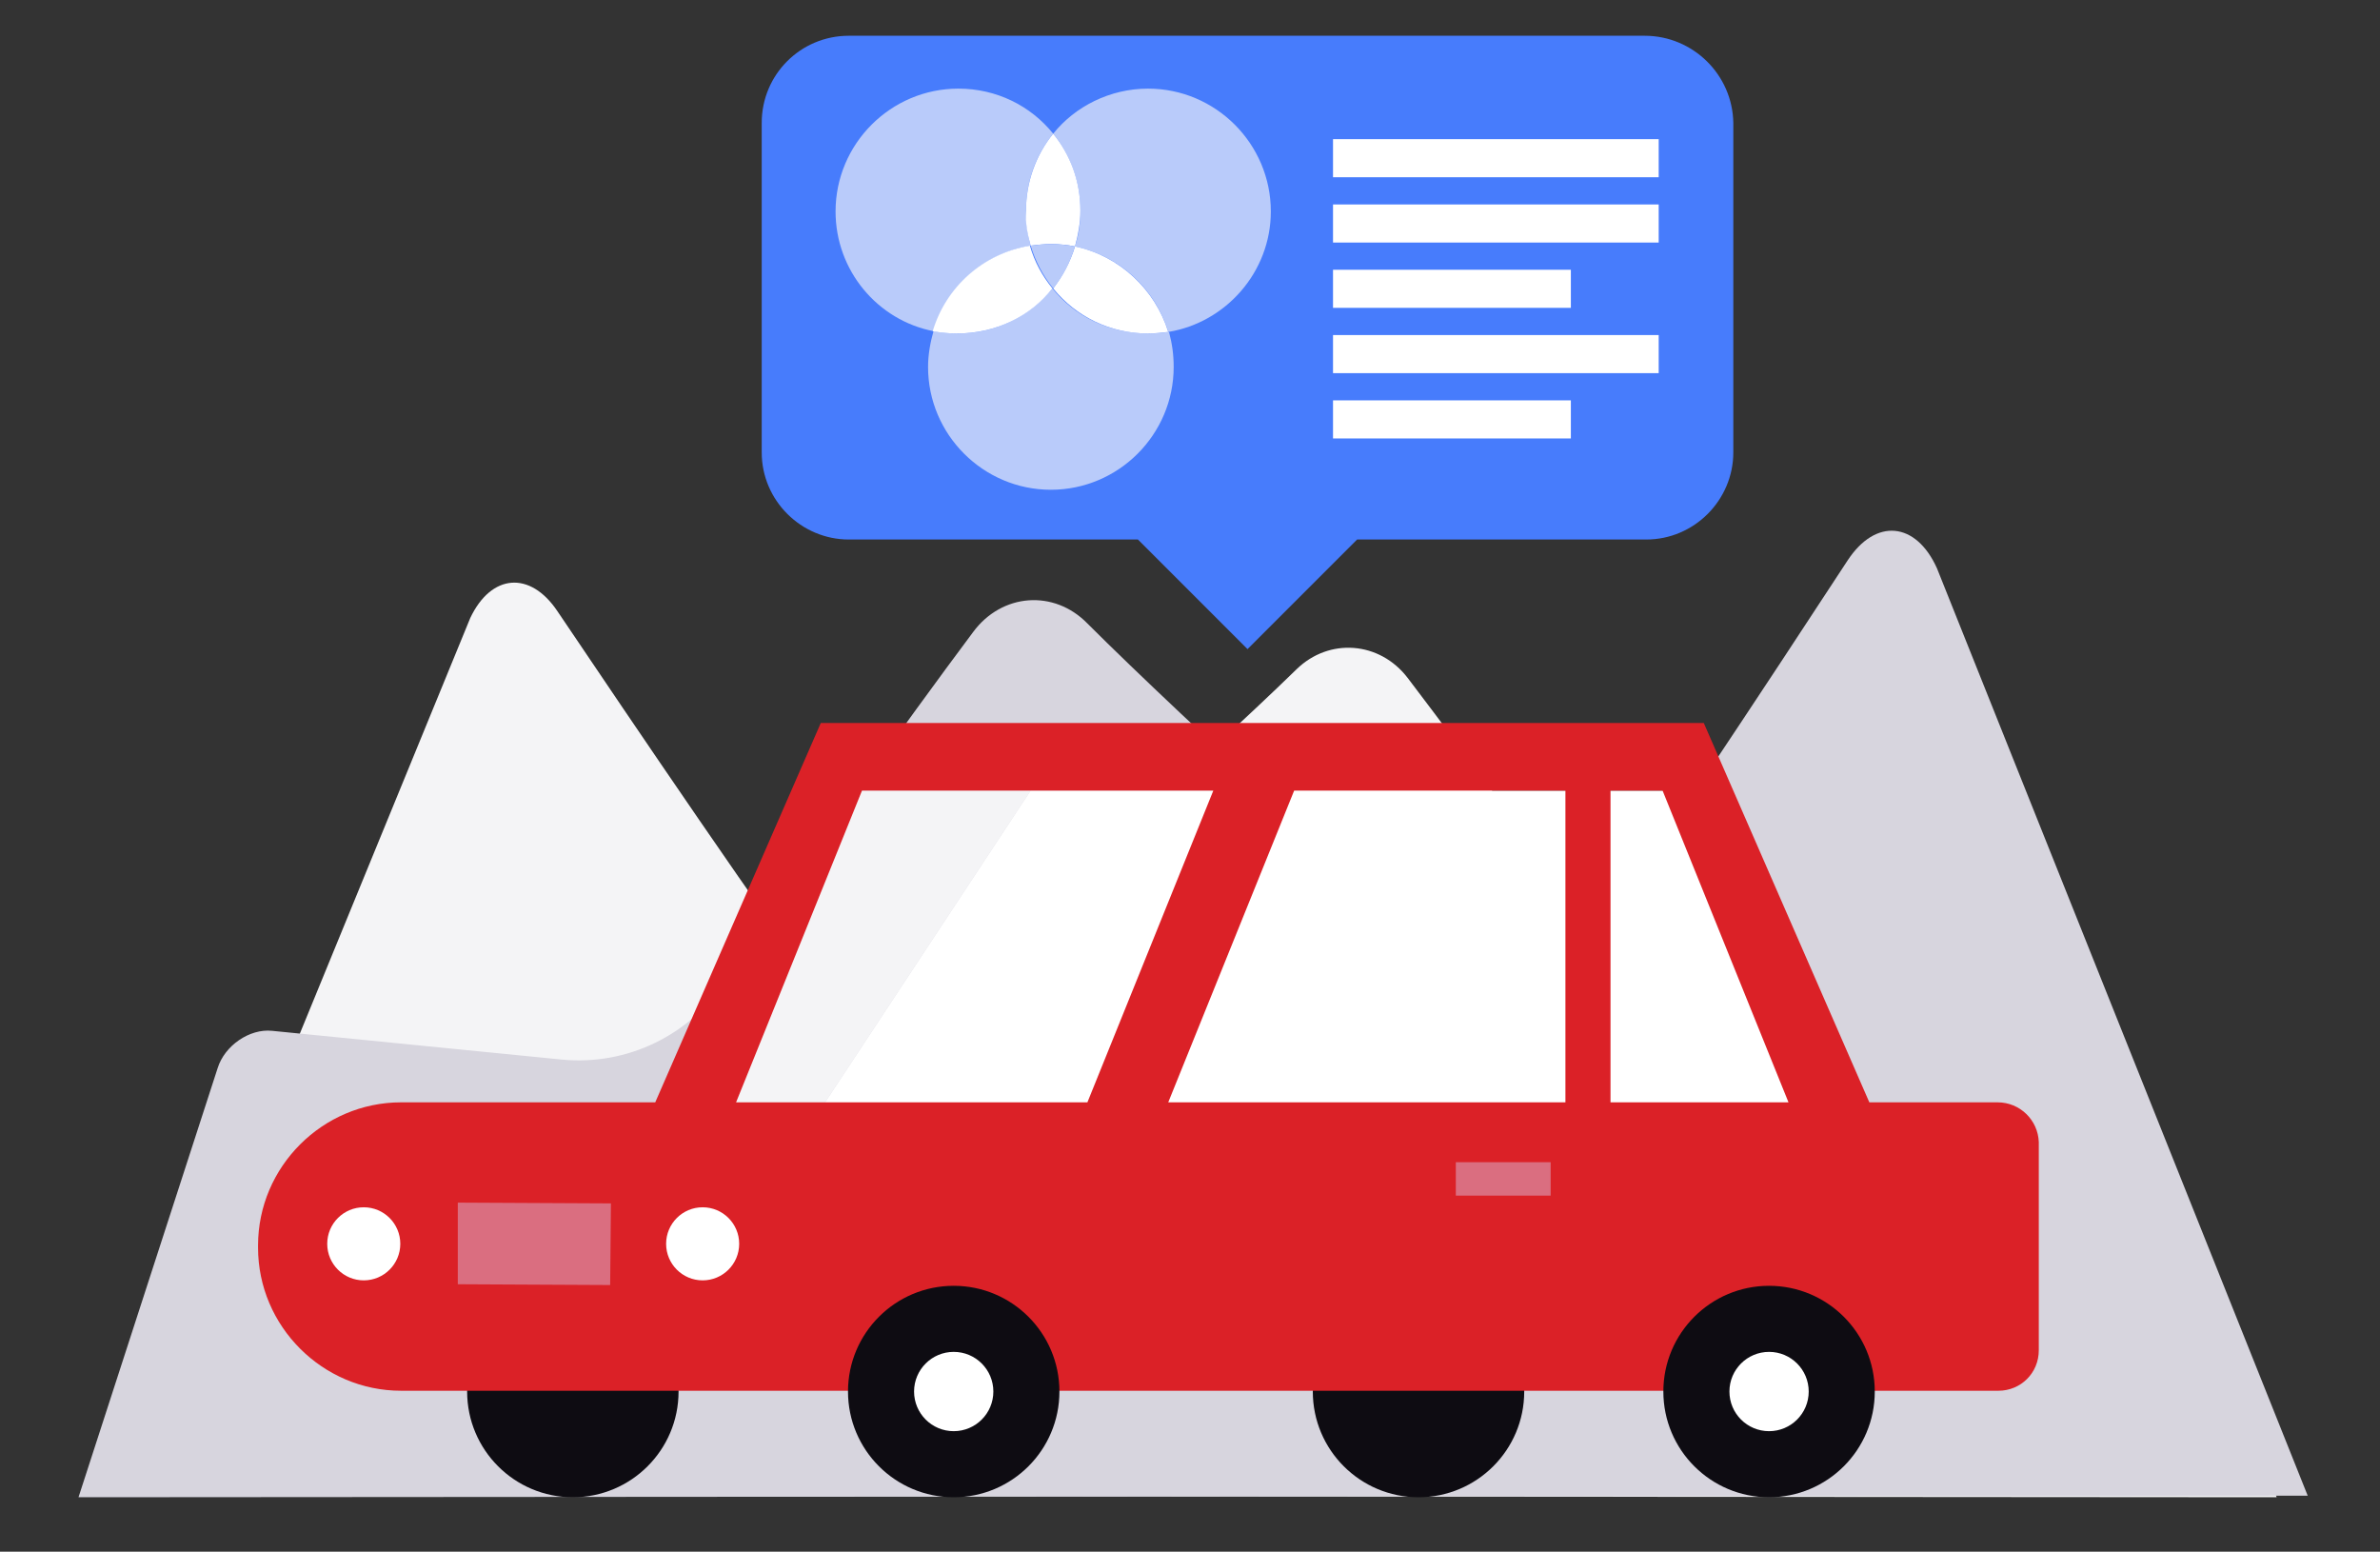 <?xml version="1.0" encoding="utf-8"?>
<!-- Generator: Adobe Illustrator 22.1.0, SVG Export Plug-In . SVG Version: 6.00 Build 0)  -->
<svg version="1.1" id="Layer_1" xmlns="http://www.w3.org/2000/svg" xmlns:xlink="http://www.w3.org/1999/xlink" x="0px" y="0px"
	 width="306.2px" height="199.6px" viewBox="0 0 306.2 199.6" enable-background="new 0 0 306.2 199.6" xml:space="preserve">
<rect x="0" y="0" width="306.2" height="199.6" fill="#333333" stroke="none"/>
<path fill="#F4F4F6" d="M292.9,192.6l-17.4-52.3c-0.9-2.8-4-4.8-6.8-4.5l-36.2,3.5c-8.1,0.8-16-3-20.7-9.9
	c-8.4-12.3-22.4-31.3-30.7-42.2c-3.6-4.7-10.1-5.2-14.3-1.1c-12.5,12.2-38.9,35.5-49.9,45.2c-2.9,2.5-7.1,2.1-9.4-1
	C99,119,81.2,92.7,71.7,78.6c-3.5-5.2-8.5-4.8-11.2,0.9L14.2,192.4"/>
<path fill="#D7D5DE" d="M10.1,192.6L28,137.4c0.9-2.9,4.1-5.1,7-4.8l37.3,3.7c8.4,0.8,16.5-3.1,21.3-10.4c8.6-13,23-33.1,31.6-44.6
	c3.7-5,10.4-5.5,14.7-1.1c12.9,12.9,40.1,37.5,51.4,47.7c3,2.7,7.3,2.2,9.7-1.1c8.6-12,26.9-39.7,36.7-54.7c3.6-5.5,8.8-5,11.5,1
	l47.7,119.3"/>
<path fill="#477CFC" d="M211.6,4.6H109.2C103,4.6,98,9.6,98,15.8v42.4c0,6.2,5.1,11.2,11.2,11.2h37.2l14.1,14.1l14.1-14.1h37.2
	c6.2,0,11.2-5.1,11.2-11.2V15.8C222.9,9.6,217.8,4.6,211.6,4.6z"/>
<g>
	<path fill="#B9CBFA" d="M132.6,31.6c-0.4-1.4-0.6-2.9-0.6-4.5c0-3.8,1.3-7.2,3.5-9.9c-2.9-3.6-7.3-5.8-12.2-5.8
		c-8.7,0-15.8,7.1-15.8,15.8c0,7.6,5.4,14,12.6,15.4C121.8,36.9,126.6,32.6,132.6,31.6z"/>
	<path fill="#B9CBFA" d="M163.5,27.2c0-8.7-7.1-15.8-15.8-15.8c-4.9,0-9.4,2.3-12.2,5.8c2.2,2.7,3.5,6.2,3.5,9.9
		c0,1.6-0.2,3.1-0.7,4.6c5.7,1.2,10.3,5.4,12,11C157.7,41.5,163.5,35,163.5,27.2z"/>
	<path fill="#FFFFFF" d="M132.6,31.6c0.8-0.1,1.7-0.2,2.6-0.2c1.1,0,2.1,0.1,3.1,0.3c0.4-1.4,0.7-3,0.7-4.6c0-3.8-1.3-7.2-3.5-9.9
		c-2.2,2.7-3.5,6.2-3.5,9.9C131.9,28.7,132.2,30.2,132.6,31.6z"/>
	<path fill="#B9CBFA" d="M135.4,37.1c-2.9,3.6-7.3,5.8-12.2,5.8c-1.1,0-2.1-0.1-3.1-0.3c-0.4,1.4-0.7,3-0.7,4.6
		c0,8.7,7.1,15.8,15.8,15.8c8.7,0,15.8-7.1,15.8-15.8c0-1.6-0.2-3-0.6-4.5c-0.8,0.1-1.7,0.2-2.6,0.2
		C142.7,42.9,138.3,40.7,135.4,37.1z"/>
	<path fill="#FFFFFF" d="M135.4,37.1c-1.3-1.6-2.3-3.4-2.9-5.5c-6,1-10.8,5.3-12.5,11c1,0.2,2.1,0.3,3.1,0.3
		C128.1,42.9,132.6,40.7,135.4,37.1z"/>
	<path fill="#FFFFFF" d="M138.3,31.7c-0.6,2-1.6,3.8-2.8,5.4c2.9,3.6,7.3,5.8,12.2,5.8c0.9,0,1.7-0.1,2.6-0.2
		C148.6,37.2,144,32.9,138.3,31.7z"/>
	<path fill="#B9CBFA" d="M132.6,31.6c0.6,2,1.6,3.9,2.9,5.5c1.3-1.6,2.2-3.4,2.8-5.4c-1-0.2-2.1-0.3-3.1-0.3
		C134.3,31.4,133.4,31.5,132.6,31.6z"/>
</g>
<g>
	<rect x="171.5" y="17.9" fill="#FFFFFF" width="41.9" height="4.9"/>
	<rect x="171.5" y="26.3" fill="#FFFFFF" width="41.9" height="4.9"/>
	<rect x="171.5" y="34.7" fill="#FFFFFF" width="30.6" height="4.9"/>
	<rect x="171.5" y="43.1" fill="#FFFFFF" width="41.9" height="4.9"/>
	<rect x="171.5" y="51.5" fill="#FFFFFF" width="30.6" height="4.9"/>
</g>
<g>
	<g>
		<g>
			<g>
				<g id="XMLID_7_">
					<g id="XMLID_10_">
						<g id="XMLID_11_">
							<circle id="XMLID_108_" fill="#0E0C12" cx="182.5" cy="179" r="13.6"/>
							<circle id="XMLID_107_" fill="#0E0C12" cx="73.7" cy="179" r="13.6"/>
							<g id="XMLID_87_">
								<polygon id="XMLID_106_" fill="#F4F4F6" points="103.2,101.7 86.2,143.1 105.3,143.1 132.6,101.7 								"/>
								<polygon id="XMLID_105_" fill="#FFFFFF" points="132.6,101.7 105.3,143.1 232.4,143.1 215.4,101.7 								"/>
							</g>
							<path id="XMLID_37_" fill="#DB2127" d="M257,141.8h-16.5L219.2,93h-1.1h-9.2h-37.3h-10.4H116h-10.4l-21.3,48.8H51.6
								c-10.1,0-18.4,8.3-18.4,18.4v0.3c0,10.1,8.3,18.4,18.4,18.4H87h11.3h47.5h36.4h21h47.5h4.2h2.2c2.9,0,5.2-2.3,5.2-5.2v-26.8
								C262.2,144.1,259.9,141.8,257,141.8z M207.2,101.7h6.7l16.2,40.1h-22.9V101.7z M166.5,101.7h34.9v40.1h-19.2h-31.9
								L166.5,101.7z M110.9,101.7h45.2l-16.2,40.1H94.7L110.9,101.7z"/>
							<g id="XMLID_33_">
								<circle id="XMLID_36_" fill="#0E0C12" cx="227.6" cy="179" r="13.6"/>
								<circle id="XMLID_35_" fill="#FFFFFF" cx="227.6" cy="179" r="5.1"/>
							</g>
							<g id="XMLID_30_">
								<circle id="XMLID_32_" fill="#0E0C12" cx="122.7" cy="179" r="13.6"/>
								<circle id="XMLID_31_" fill="#FFFFFF" cx="122.7" cy="179" r="5.1"/>
							</g>
							<rect id="XMLID_29_" x="187.3" y="149.5" fill="#DA6E80" width="12.2" height="4.3"/>
							<g id="XMLID_26_">
								<circle id="XMLID_28_" fill="#FFFFFF" cx="46.8" cy="160" r="4.7"/>
								<circle id="XMLID_27_" fill="#FFFFFF" cx="90.4" cy="160" r="4.7"/>
							</g>
						</g>
					</g>
				</g>
			</g>
		</g>
	</g>
	<polygon id="XMLID_6_" fill="#DA6E80" points="78.5,165.3 58.9,165.2 58.9,154.7 78.6,154.8 	"/>
</g>
</svg>
